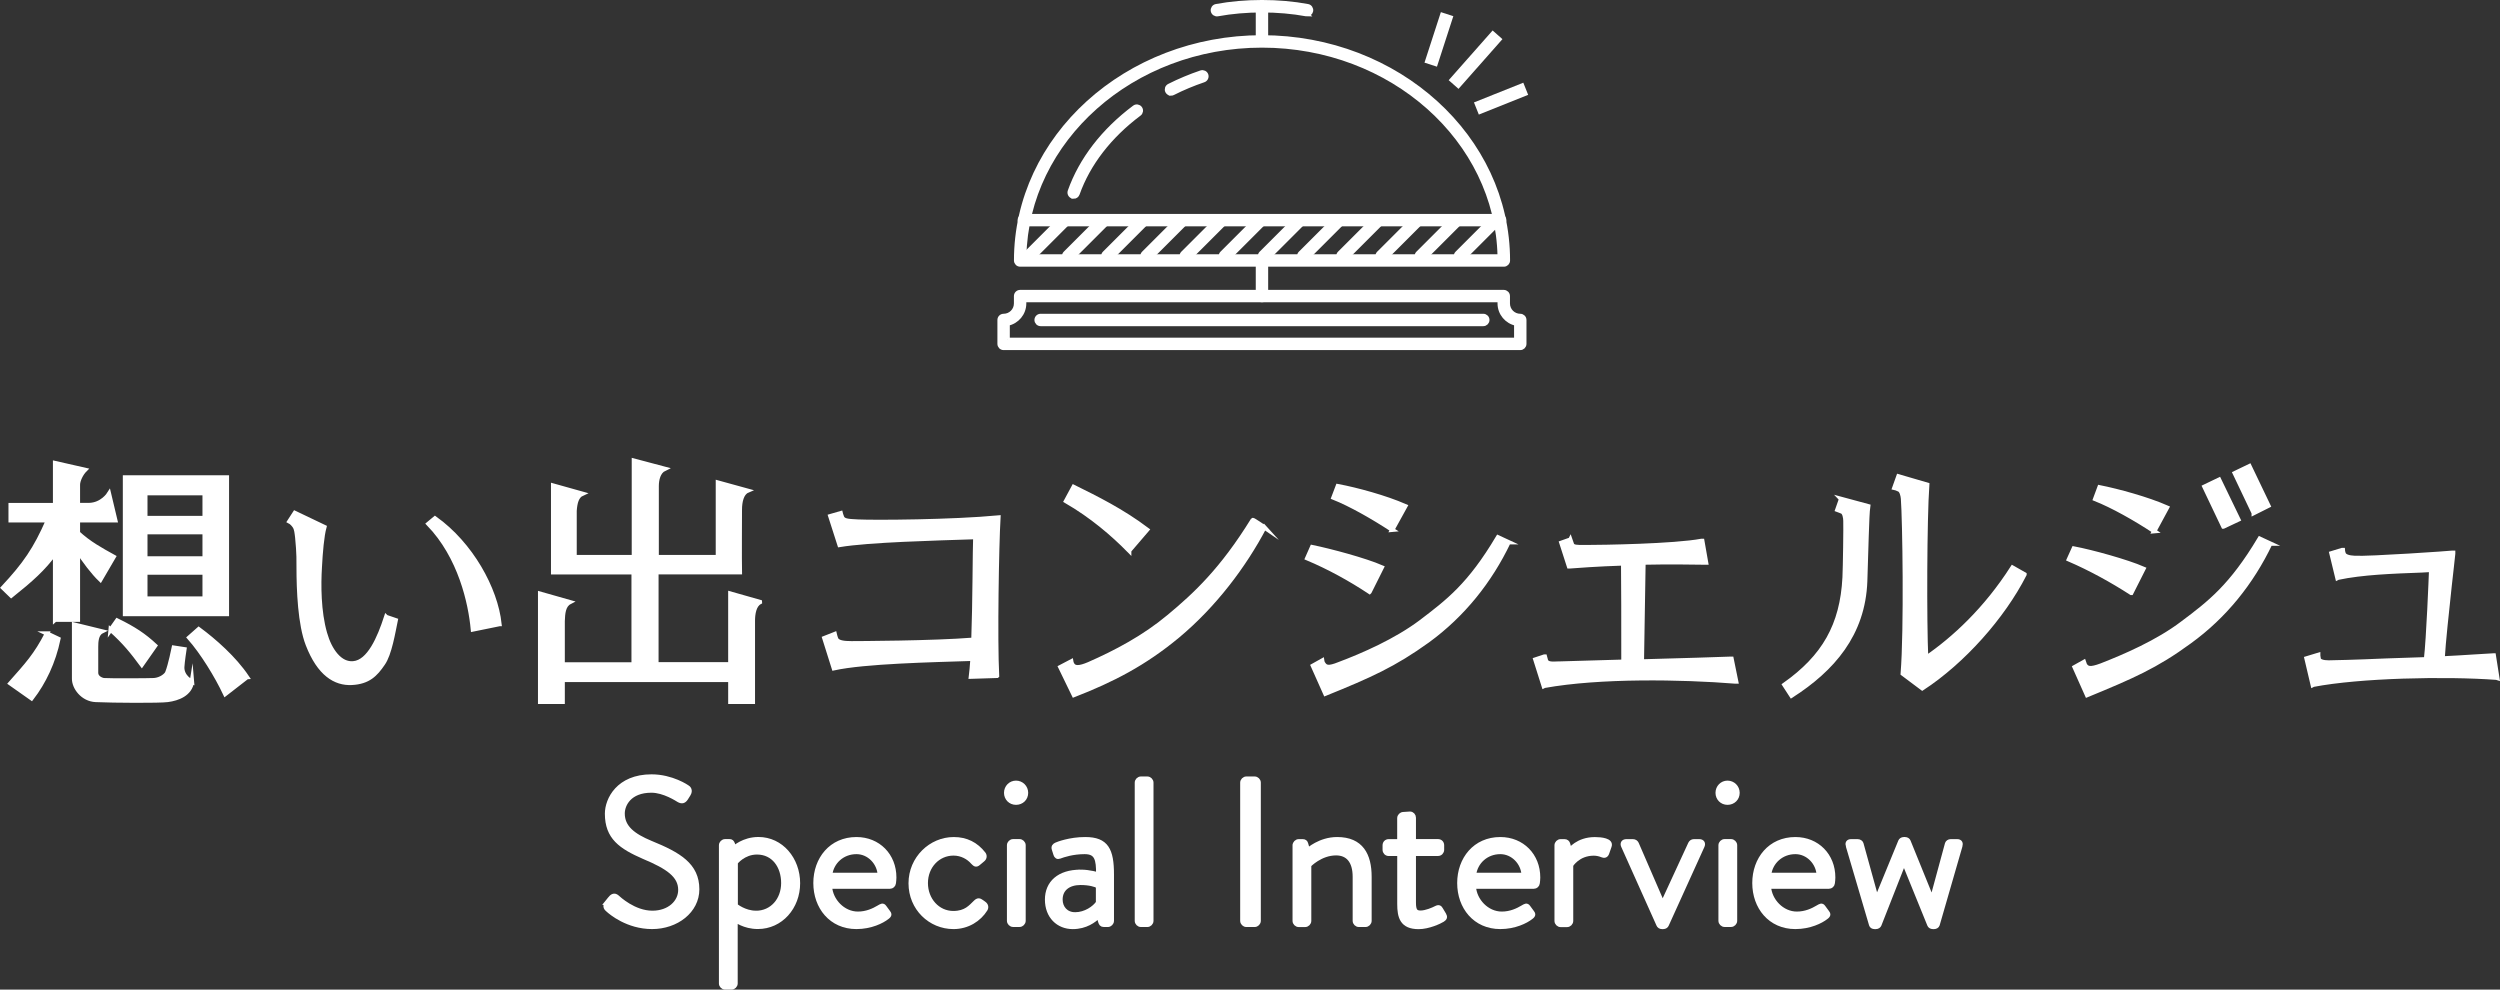 <?xml version="1.0" encoding="UTF-8"?><svg id="b" xmlns="http://www.w3.org/2000/svg" viewBox="0 0 572.56 226.65"><rect x="0" y="0" width="572.56" height="226.65" fill="#333333" stroke="none"/><defs><style>.d{stroke-width:3px;}.d,.e{fill:#fff;stroke:#fff;stroke-miterlimit:10;}</style></defs><g id="c"><g><g><path class="e" d="M138.94,206.78c.24-.29,.48-.62,.72-.91,.48-.62,1-1,1.67-.43,.33,.29,3.83,3.63,8.08,3.63,3.87,0,6.41-2.44,6.41-5.26,0-3.3-2.87-5.26-8.37-7.56-5.26-2.3-8.42-4.45-8.42-9.9,0-3.25,2.58-8.51,10.19-8.51,4.69,0,8.18,2.44,8.18,2.44,.29,.14,.86,.72,.29,1.63-.19,.29-.38,.62-.57,.91-.43,.67-.91,.86-1.67,.43-.33-.19-3.35-2.2-6.26-2.2-5.07,0-6.6,3.25-6.6,5.26,0,3.2,2.44,5.07,6.46,6.74,6.46,2.63,10.62,5.07,10.62,10.62,0,4.97-4.73,8.61-10.33,8.61s-9.47-3.3-10.09-3.87c-.38-.33-.86-.72-.29-1.63Z"/><path class="e" d="M168.45,225.24c0,.48-.43,.91-.91,.91h-1.48c-.48,0-.91-.43-.91-.91v-31.66c0-.48,.43-.91,.91-.91h1c.43,0,.57,.14,.77,.62l.33,.91s2.1-2.01,5.55-2.01c5.21,0,9.04,4.59,9.04,10.09s-3.92,9.99-9.18,9.99c-3.16,0-5.12-1.58-5.12-1.58v14.54Zm4.69-16.16c3.68,0,6.26-3.01,6.26-6.84s-2.2-7.03-6.03-7.03c-3.11,0-4.88,2.34-4.88,2.34v9.85s2.01,1.67,4.64,1.67Z"/><path class="e" d="M196.14,192.2c5.02,0,8.66,3.73,8.66,8.75,0,.33-.05,.96-.1,1.29-.05,.48-.43,.81-.86,.81h-13.77c.19,3.2,3.01,6.22,6.41,6.22,2.01,0,3.63-.77,4.73-1.43,.67-.38,.96-.62,1.34-.1,.29,.38,.53,.72,.81,1.1,.33,.43,.53,.72-.19,1.24-1.15,.91-3.73,2.2-7.03,2.2-5.79,0-9.37-4.54-9.37-10.04s3.59-10.04,9.37-10.04Zm5.36,8.18c-.14-2.77-2.44-5.26-5.36-5.26-3.2,0-5.69,2.3-6.03,5.26h11.38Z"/><path class="e" d="M218.43,192.2c2.87,0,5.12,1.15,6.84,3.35,.33,.43,.24,1-.19,1.34l-.91,.76c-.72,.67-.96,.19-1.39-.19-.96-1.1-2.53-2.01-4.4-2.01-3.59,0-6.36,2.97-6.36,6.79s2.73,6.89,6.31,6.89c2.87,0,3.97-1.44,5.07-2.49,.57-.57,.91-.48,1.43-.1l.53,.38c.48,.33,.62,.86,.33,1.34-1.44,2.3-4.07,4.02-7.32,4.02-5.31,0-9.8-4.26-9.8-9.99s4.64-10.09,9.85-10.09Z"/><path class="e" d="M230.44,181.58c0-1.29,1-2.3,2.25-2.3s2.29,1,2.29,2.3-1,2.25-2.29,2.25-2.25-1-2.25-2.25Zm.67,12c0-.48,.43-.91,.91-.91h1.48c.48,0,.91,.43,.91,.91v17.31c0,.48-.43,.91-.91,.91h-1.48c-.48,0-.91-.43-.91-.91v-17.31Z"/><path class="e" d="M247.46,199.66c2.06,0,4.06,.62,4.06,.62,.05-3.54-.38-5.16-3.11-5.16s-4.88,.72-5.74,1.05c-.48,.19-.77-.05-.91-.48l-.38-1.2c-.19-.57,.1-.86,.53-1.05,.29-.14,3.06-1.24,6.65-1.24,4.88,0,6.07,2.49,6.07,8.08v10.62c0,.48-.43,.91-.91,.91h-.91c-.53,0-.67-.29-.81-.72l-.38-1.29c-1,1-2.96,2.49-5.93,2.49-3.35,0-5.88-2.44-5.88-6.26s2.73-6.36,7.65-6.36Zm-1.24,9.76c2.39,0,4.45-1.48,5.26-2.68v-3.78c-.57-.33-1.91-.77-4.02-.77-2.68,0-4.59,1.34-4.59,3.83,0,1.91,1.29,3.4,3.35,3.4Z"/><path class="e" d="M260.38,179.24c0-.48,.43-.91,.91-.91h1.48c.48,0,.91,.43,.91,.91v31.66c0,.48-.43,.91-.91,.91h-1.48c-.48,0-.91-.43-.91-.91v-31.66Z"/><path class="e" d="M284.53,179.24c0-.48,.43-.91,.91-.91h1.91c.48,0,.91,.43,.91,.91v31.66c0,.48-.43,.91-.91,.91h-1.91c-.48,0-.91-.43-.91-.91v-31.66Z"/><path class="e" d="M296.53,193.59c0-.48,.43-.91,.91-.91h.91c.43,0,.67,.19,.76,.57l.43,1.48s2.73-2.53,6.69-2.53c5.55,0,7.41,3.63,7.41,8.61v10.09c0,.48-.43,.91-.91,.91h-1.53c-.48,0-.91-.43-.91-.91v-10.09c0-3.63-1.63-5.4-4.3-5.4-3.59,0-6.17,2.73-6.17,2.73v12.77c0,.48-.43,.91-.91,.91h-1.48c-.48,0-.91-.43-.91-.91v-17.31Z"/><path class="e" d="M320.49,195.55h-2.44c-.53,0-.91-.43-.91-.91v-1.05c0-.53,.38-.91,.91-.91h2.44v-5.31c0-.48,.43-.91,.91-.91l1.53-.1c.48,0,.86,.43,.86,.91v5.4h5.55c.53,0,.91,.38,.91,.91v1.05c0,.48-.38,.91-.91,.91h-5.55v11.19c0,1.91,.48,2.3,1.58,2.3,1.2,0,2.87-.72,3.49-1.05,.72-.38,.91-.1,1.15,.29l.72,1.2c.33,.57,.19,.86-.33,1.2-.67,.43-3.25,1.63-5.5,1.63-3.83,0-4.4-2.3-4.4-5.26v-11.48Z"/><path class="e" d="M343.6,192.2c5.02,0,8.66,3.73,8.66,8.75,0,.33-.05,.96-.1,1.29-.05,.48-.43,.81-.86,.81h-13.77c.19,3.2,3.01,6.22,6.41,6.22,2.01,0,3.63-.77,4.73-1.43,.67-.38,.96-.62,1.34-.1,.29,.38,.53,.72,.81,1.1,.33,.43,.53,.72-.19,1.24-1.15,.91-3.73,2.2-7.03,2.2-5.79,0-9.37-4.54-9.37-10.04s3.59-10.04,9.37-10.04Zm5.36,8.18c-.14-2.77-2.44-5.26-5.36-5.26-3.2,0-5.69,2.3-6.03,5.26h11.38Z"/><path class="e" d="M356.51,193.59c0-.48,.43-.91,.91-.91h.91c.38,0,.72,.24,.81,.67l.38,1.39s1.77-2.53,5.74-2.53c1.43,0,3.83,.24,3.35,1.58l-.57,1.63c-.24,.62-.67,.62-1.15,.43-.43-.19-1.15-.38-1.87-.38-3.63,0-5.21,2.68-5.21,2.68v12.77c0,.48-.43,.91-.91,.91h-1.48c-.48,0-.91-.43-.91-.91v-17.31Z"/><path class="e" d="M371.77,193.78c-.29-.62,0-1.1,.72-1.1h1.48c.43,0,.72,.24,.86,.53l5.93,13.68h.05l6.31-13.68c.14-.29,.43-.53,.81-.53h1.24c.72,0,1,.48,.72,1.1l-8.18,18.03c-.1,.24-.38,.48-.81,.48h-.24c-.43,0-.72-.24-.81-.48l-8.08-18.03Z"/><path class="e" d="M393.39,181.58c0-1.29,1-2.3,2.25-2.3s2.29,1,2.29,2.3-1,2.25-2.29,2.25-2.25-1-2.25-2.25Zm.67,12c0-.48,.43-.91,.91-.91h1.48c.48,0,.91,.43,.91,.91v17.31c0,.48-.43,.91-.91,.91h-1.48c-.48,0-.91-.43-.91-.91v-17.31Z"/><path class="e" d="M411.18,192.2c5.02,0,8.66,3.73,8.66,8.75,0,.33-.05,.96-.1,1.29-.05,.48-.43,.81-.86,.81h-13.77c.19,3.2,3.01,6.22,6.41,6.22,2.01,0,3.63-.77,4.73-1.43,.67-.38,.96-.62,1.34-.1,.29,.38,.53,.72,.81,1.1,.33,.43,.53,.72-.19,1.24-1.15,.91-3.73,2.2-7.03,2.2-5.79,0-9.37-4.54-9.37-10.04s3.59-10.04,9.37-10.04Zm5.36,8.18c-.14-2.77-2.44-5.26-5.36-5.26-3.2,0-5.69,2.3-6.03,5.26h11.38Z"/><path class="e" d="M423.23,193.78c-.19-.67,0-1.1,.72-1.1h1.48c.43,0,.76,.24,.86,.53l3.49,12.62h.05l5.4-13.15c.1-.24,.38-.48,.81-.48h.24c.43,0,.72,.24,.81,.48l5.36,13.2h.05l3.44-12.67c.1-.29,.43-.53,.81-.53h1.48c.72,0,.91,.43,.72,1.1l-5.21,18.03c-.1,.29-.43,.48-.81,.48h-.24c-.43,0-.72-.24-.81-.48l-5.83-14.35-5.64,14.35c-.1,.24-.38,.48-.81,.48h-.24c-.43,0-.72-.19-.81-.48l-5.31-18.03Z"/></g><g><path class="e" d="M12.62,141.93v-15.33c-2.67,3.66-5.46,6.14-10.05,9.81l-1.86-1.8c5.03-5.4,7.38-8.81,10.3-15.45H2.44v-3.48H12.62v-9.62l6.83,1.55c-.87,.87-1.61,2.42-1.61,3.41v4.65h2.54c3.04-.06,4.59-2.54,4.59-2.54l1.43,6.02h-8.56v2.92c2.54,2.36,5.27,3.85,8.19,5.46l-3.04,5.21c-1.55-1.49-3.85-4.41-5.15-6.64v15.82h-5.21Zm-1.86,3.16l2.61,1.24c-1.12,5.34-3.29,9.87-6.14,13.59l-4.84-3.41c3.79-4.28,5.83-6.45,8.38-11.42Zm33.2,11.05c-.43,2.79-3.17,3.85-5.58,4.16-1.86,.25-12.35,.19-16.45,0-2.98-.12-5.03-2.85-4.96-4.96v-12.29l6.33,1.55c-1.24,.62-1.3,2.42-1.3,3.54v5.96c0,.99,.99,1.55,1.74,1.68,1.61,.12,10.55,.06,11.54,0,1.61-.12,2.86-1.18,3.04-1.74,.68-1.68,1.49-5.71,1.49-5.71l2.42,.37s-.43,2.79-.5,4.1c-.06,2.3,2.23,3.35,2.23,3.35Zm-18.62-11.92l1.49-2.11c3.91,1.92,6.14,3.41,8.69,5.77l-3.04,4.34c-2.11-2.85-3.91-5.15-7.14-8.01Zm26.62-3.6H28.63v-31.28h23.33v31.28Zm-5.09-27.68h-13.59v5.71h13.59v-5.71Zm0,8.94h-13.59v6.02h13.59v-6.02Zm0,9.25h-13.59v5.96h13.59v-5.96Zm9.68,23.95l-4.96,3.85c-1.92-4.1-5.27-9.56-8.25-12.91l2.17-1.92c3.6,2.67,8.13,6.64,11.05,10.98Z"/><path class="e" d="M88.45,141.31l2.17,.74c-.56,2.67-1.37,7.76-2.92,9.93-1.68,2.48-3.35,4.22-7.14,4.41-3.79,.19-7.45-2.05-10.05-8.75-1.8-4.59-2.11-12.47-2.11-17.75,.06-3.48-.25-5.96-.31-6.76-.12-.99-.19-1.99-.62-2.61-.25-.37-.68-.87-1.18-1.12l1.24-1.92,6.76,3.23c-.56,2.05-.87,5.71-1.05,9.18-.25,3.97-.25,10.18,1.18,15.14,1.12,3.97,3.48,7.2,6.52,6.89,3.6-.31,5.96-5.83,7.51-10.61Zm25.94,1.61l-6.08,1.24c-.56-6.02-2.85-16.63-10.18-24.2l1.49-1.24c8.25,5.9,13.9,16.07,14.77,24.2Z"/><path class="e" d="M174.03,137.9c-1.3,.68-1.61,2.67-1.61,4.28v18.56h-5.15v-5.03h-38.41v5.03h-5.15v-24.76l6.76,1.92c-1.43,.74-1.55,2.61-1.61,4.34v9.93h16.26v-21.1h-18.43v-19.86l6.64,1.86c-1.24,.56-1.61,2.05-1.74,3.91v10.61h13.59v-22.09l7.01,1.86c-1.43,.68-1.8,2.54-1.8,3.97v16.26h14.03v-17.07l6.76,1.86c-1.3,.56-1.74,2.48-1.74,4.34,0,0-.06,12.04,0,14.33h-19.11v21.1h16.94v-16.2l6.76,1.92Z"/><path class="e" d="M228.33,154.78l-5.96,.19c.12-.93,.25-2.36,.37-4.1-9.43,.31-24.64,.62-31.77,2.17l-2.17-6.89,2.36-.93s.19,.81,.37,1.18c.37,.74,1.68,.93,3.48,.93,1.18,0,18.8-.06,27.93-.81,.31-8.19,.31-20.79,.43-23.52-9.31,.31-24.26,.68-31.09,1.8l-2.11-6.58,2.36-.68s.12,.5,.31,.93c.37,.93,1.8,.87,3.66,.99,3.97,.19,21.66,.06,32.15-.93-.37,6.39-.74,27.86-.31,36.24Z"/><path class="e" d="M289.58,120.77c-4.65,8.81-11.42,17.81-19.8,24.82-7.76,6.45-15.08,10.18-23.83,13.59l-3.1-6.39,2.48-1.3s.06,.37,.25,.68c.5,.87,1.61,.87,3.79-.06,6.21-2.73,12.66-6.14,18.31-10.86,6.14-5.09,12.23-10.8,19.24-22.15,.06-.12,2.67,1.68,2.67,1.68Zm-30.97,5.34c-3.79-3.85-8.56-7.94-14.46-11.36l1.74-3.23c5.27,2.61,11.05,5.46,16.82,9.8l-4.1,4.78Z"/><path class="e" d="M313.66,135.54c-4.41-2.92-9.37-5.65-14.27-7.7l1.12-2.54c4.22,.87,12.1,2.98,15.95,4.65l-2.79,5.58Zm31.83-11.36c-4.28,8.94-10.42,16.63-18.49,22.53-7.76,5.58-13.22,8.01-23.46,12.16l-2.85-6.39,2.11-1.18s.06,.43,.25,.68c.56,.87,1.18,1.12,3.66,.12,5.46-2.05,12.97-5.34,18.68-9.62,6.21-4.72,11.17-8.44,17.69-19.42l2.42,1.12Zm-26.62-2.85c-4.34-2.85-9.56-5.83-13.47-7.38l.99-2.61c4.34,.81,10.92,2.61,15.45,4.59l-2.98,5.4Z"/><path class="e" d="M359.64,123.63l.37,1.06c.25,.62,1.12,.62,2.73,.62h.43c3.72,0,20.23-.25,26.5-1.43h.19l.87,4.96h-.19c-3.1-.06-8.63-.12-14.15,0-.06,3.29-.31,18.93-.37,22.65,8.94-.25,17.81-.5,20.42-.62h.12l1.06,5.21h-.19c-12.29-.99-31.09-1.3-43.75,.99l-.12,.06-1.92-6.08,2.05-.68h.12l.25,.93c.31,.81,1.49,.74,2.73,.68h.25c1.92-.06,7.82-.25,14.77-.43v-1.92c0-5.52,0-17.31-.06-20.6-5.83,.19-10.86,.56-12.29,.68h-.12l-1.74-5.4,1.92-.68h.12Z"/><path class="e" d="M421.64,114.26l6.21,1.68c-.31,2.11-.43,10.49-.68,17.13-.43,12.23-7.51,20.23-16.88,26.25l-1.61-2.48c9.06-6.39,13.22-13.65,13.78-24.57,.12-2.3,.25-11.85,.19-12.97,0-.68-.19-1.99-.87-2.17-.43-.19-.68-.25-.99-.37l.87-2.48Zm42.01,17.31c-4.96,9.74-14.09,19.98-23.4,26.06l-4.47-3.35c.81-10.18,.43-35.19,.06-40.09-.06-.68-.31-1.92-.99-2.11-.43-.19-.68-.31-.99-.37l.93-2.61,6.58,1.92c-.56,7.94-.62,31.34-.25,39.65,6.33-4.34,13.65-11.05,19.8-20.67l2.73,1.55Z"/><path class="e" d="M488.1,135.79c-4.41-2.85-9.37-5.58-14.27-7.69l1.12-2.48c4.22,.81,12.1,2.98,15.95,4.65l-2.79,5.52Zm31.84-11.29c-4.28,8.94-10.43,16.63-18.49,22.46-7.7,5.65-13.22,8.01-23.46,12.23l-2.85-6.39,2.11-1.18s.12,.37,.25,.68c.56,.81,1.18,1.06,3.72,.12,5.4-2.11,12.91-5.34,18.62-9.68,6.21-4.65,11.17-8.44,17.69-19.36l2.42,1.12Zm-26.56-2.85c-4.41-2.92-9.62-5.83-13.53-7.38l.99-2.67c4.34,.87,10.92,2.67,15.45,4.65l-2.92,5.4Zm15.83-1.06l-4.34-9.12,3.35-1.61,4.41,9.12-3.41,1.61Zm6.95-3.1l-4.34-9.12,3.35-1.61,4.34,9.06-3.35,1.68Z"/><path class="e" d="M536.57,125.99v.12s.06,.43,.19,.74c.25,.56,1.12,.87,2.54,.93,3.29,.19,22.15-1.12,22.34-1.18h.19v.19c-.19,1.55-.43,4.22-.81,7.32-.62,5.77-1.43,13.28-1.61,16.69,5.34-.25,8.87-.56,11.6-.68h.12l.81,5.15-.19-.06c-11.73-.87-31.4-.43-41.95,1.61l-.12,.06-1.43-6.08,2.67-.81v.19s.06,.43,.12,.74c.12,.5,.93,.81,2.3,.81,.68,0,6.14-.12,13.03-.43,0,0,9-.31,9.25-.31,.56-4.65,1.12-18.87,1.18-20.48-.25,0-2.11,.12-2.11,.12-6.7,.25-13.71,.5-19.24,1.68l-.12,.06-1.37-5.65,2.42-.74h.19Z"/></g><g><path class="e" d="M289.02,9.99c-.51,0-.92-.57-.92-1.28V1.88c0-.71,.41-1.28,.92-1.28s.92,.57,.92,1.28v6.84c0,.71-.41,1.28-.92,1.28Z"/><path class="e" d="M289.02,68.72c-.51,0-.92-.39-.92-.88v-7.72c0-.48,.41-.88,.92-.88s.92,.39,.92,.88v7.72c0,.48-.41,.88-.92,.88Z"/><path class="e" d="M343.57,51.34h-109.09c-.51,0-.92-.41-.92-.92s.41-.92,.92-.92h109.09c.51,0,.92,.41,.92,.92s-.41,.92-.92,.92Z"/><g><path class="e" d="M235.65,59.58c-.24,0-.47-.09-.65-.27-.36-.36-.36-.95,0-1.31l8.03-8.03c.36-.36,.95-.36,1.31,0,.36,.36,.36,.95,0,1.31l-8.03,8.03c-.18,.18-.42,.27-.65,.27Z"/><path class="e" d="M244.63,59.58c-.24,0-.47-.09-.65-.27-.36-.36-.36-.95,0-1.31l8.03-8.03c.36-.36,.95-.36,1.31,0,.36,.36,.36,.95,0,1.31l-8.03,8.03c-.18,.18-.42,.27-.65,.27Z"/><path class="e" d="M253.6,59.58c-.24,0-.47-.09-.65-.27-.36-.36-.36-.95,0-1.31l8.03-8.03c.36-.36,.95-.36,1.31,0,.36,.36,.36,.95,0,1.31l-8.03,8.03c-.18,.18-.42,.27-.65,.27Z"/><path class="e" d="M262.57,59.58c-.24,0-.47-.09-.65-.27-.36-.36-.36-.95,0-1.31l8.03-8.03c.36-.36,.95-.36,1.31,0s.36,.95,0,1.31l-8.03,8.03c-.18,.18-.42,.27-.65,.27Z"/><path class="e" d="M271.55,59.58c-.24,0-.47-.09-.65-.27-.36-.36-.36-.95,0-1.31l8.03-8.03c.36-.36,.95-.36,1.31,0,.36,.36,.36,.95,0,1.31l-8.03,8.03c-.18,.18-.42,.27-.65,.27Z"/><path class="e" d="M280.52,59.58c-.24,0-.47-.09-.65-.27-.36-.36-.36-.95,0-1.31l8.03-8.03c.36-.36,.95-.36,1.31,0s.36,.95,0,1.31l-8.03,8.03c-.18,.18-.42,.27-.65,.27Z"/><path class="e" d="M289.49,59.58c-.24,0-.47-.09-.65-.27-.36-.36-.36-.95,0-1.31l8.03-8.03c.36-.36,.95-.36,1.31,0s.36,.95,0,1.31l-8.03,8.03c-.18,.18-.42,.27-.65,.27Z"/><path class="e" d="M298.47,59.58c-.24,0-.47-.09-.65-.27-.36-.36-.36-.95,0-1.31l8.03-8.03c.36-.36,.95-.36,1.31,0,.36,.36,.36,.95,0,1.31l-8.03,8.03c-.18,.18-.42,.27-.65,.27Z"/><path class="e" d="M307.44,59.58c-.24,0-.47-.09-.65-.27-.36-.36-.36-.95,0-1.31l8.03-8.03c.36-.36,.95-.36,1.31,0,.36,.36,.36,.95,0,1.31l-8.03,8.03c-.18,.18-.42,.27-.65,.27Z"/><path class="e" d="M316.41,59.58c-.24,0-.47-.09-.65-.27-.36-.36-.36-.95,0-1.31l8.03-8.03c.36-.36,.95-.36,1.31,0s.36,.95,0,1.31l-8.03,8.03c-.18,.18-.42,.27-.65,.27Z"/><path class="e" d="M325.39,59.58c-.24,0-.47-.09-.65-.27-.36-.36-.36-.95,0-1.31l8.03-8.03c.36-.36,.95-.36,1.31,0,.36,.36,.36,.95,0,1.31l-8.03,8.03c-.18,.18-.42,.27-.65,.27Z"/><path class="e" d="M334.36,59.58c-.24,0-.47-.09-.65-.27-.36-.36-.36-.95,0-1.31l8.03-8.03c.36-.36,.95-.36,1.31,0s.36,.95,0,1.31l-8.03,8.03c-.18,.18-.42,.27-.65,.27Z"/></g><path class="e" d="M348.19,79.68h-118.34c-.51,0-.92-.41-.92-.92v-5.48c0-.51,.41-.92,.92-.92,1.58,0,2.86-1.28,2.86-2.86v-1.69c0-.51,.41-.92,.92-.92h110.77c.51,0,.92,.41,.92,.92v1.69c0,1.58,1.28,2.86,2.86,2.86,.51,0,.92,.41,.92,.92v5.48c0,.51-.41,.92-.92,.92Zm-117.42-1.85h116.49v-3.72c-2.16-.43-3.79-2.34-3.79-4.62v-.77h-108.92v.77c0,2.28-1.63,4.19-3.78,4.62v3.72Z"/><path class="e" d="M339.71,74.2h-101.38c-.51,0-.92-.41-.92-.92s.41-.92,.92-.92h101.38c.51,0,.92,.41,.92,.92s-.41,.92-.92,.92Z"/><path class="e" d="M299.35,3.26c-.06,0-.11,0-.17-.02-6.37-1.18-13.94-1.18-20.31,0-.49,.09-.98-.23-1.08-.74-.09-.5,.24-.99,.74-1.08,6.6-1.23,14.39-1.23,20.98,0,.5,.09,.83,.58,.74,1.08-.08,.44-.47,.75-.91,.75Z"/><g><path class="e" d="M344.41,60.58h-110.77c-.51,0-.92-.41-.92-.92,0-28.18,25.26-51.1,56.31-51.1s56.31,22.92,56.31,51.1c0,.51-.41,.92-.92,.92Zm-109.84-1.85h108.9c-.55-26.73-24.76-48.32-54.45-48.32s-53.91,21.59-54.45,48.32Z"/><g><path class="e" d="M245.9,45.02c-.1,0-.21-.02-.31-.05-.48-.17-.73-.7-.56-1.18,2.57-7.25,7.68-13.88,14.78-19.19,.4-.31,.99-.22,1.29,.19,.31,.41,.22,.99-.19,1.29-6.8,5.09-11.69,11.42-14.14,18.33-.14,.38-.49,.62-.87,.62Z"/><path class="e" d="M268.19,21.42c-.34,0-.66-.19-.83-.51-.23-.46-.05-1.01,.41-1.24,2.34-1.18,4.8-2.21,7.31-3.06,.49-.16,1.01,.1,1.17,.58,.16,.48-.1,1.01-.58,1.17-2.42,.82-4.8,1.81-7.06,2.96-.13,.07-.28,.1-.42,.1Z"/></g></g><line class="d" x1="331.42" y1="3.24" x2="327.67" y2="14.81"/><line class="d" x1="349.43" y1="20.33" x2="338.13" y2="24.85"/><line class="d" x1="342.97" y1="7.97" x2="332.91" y2="19.36"/></g></g></g></svg>